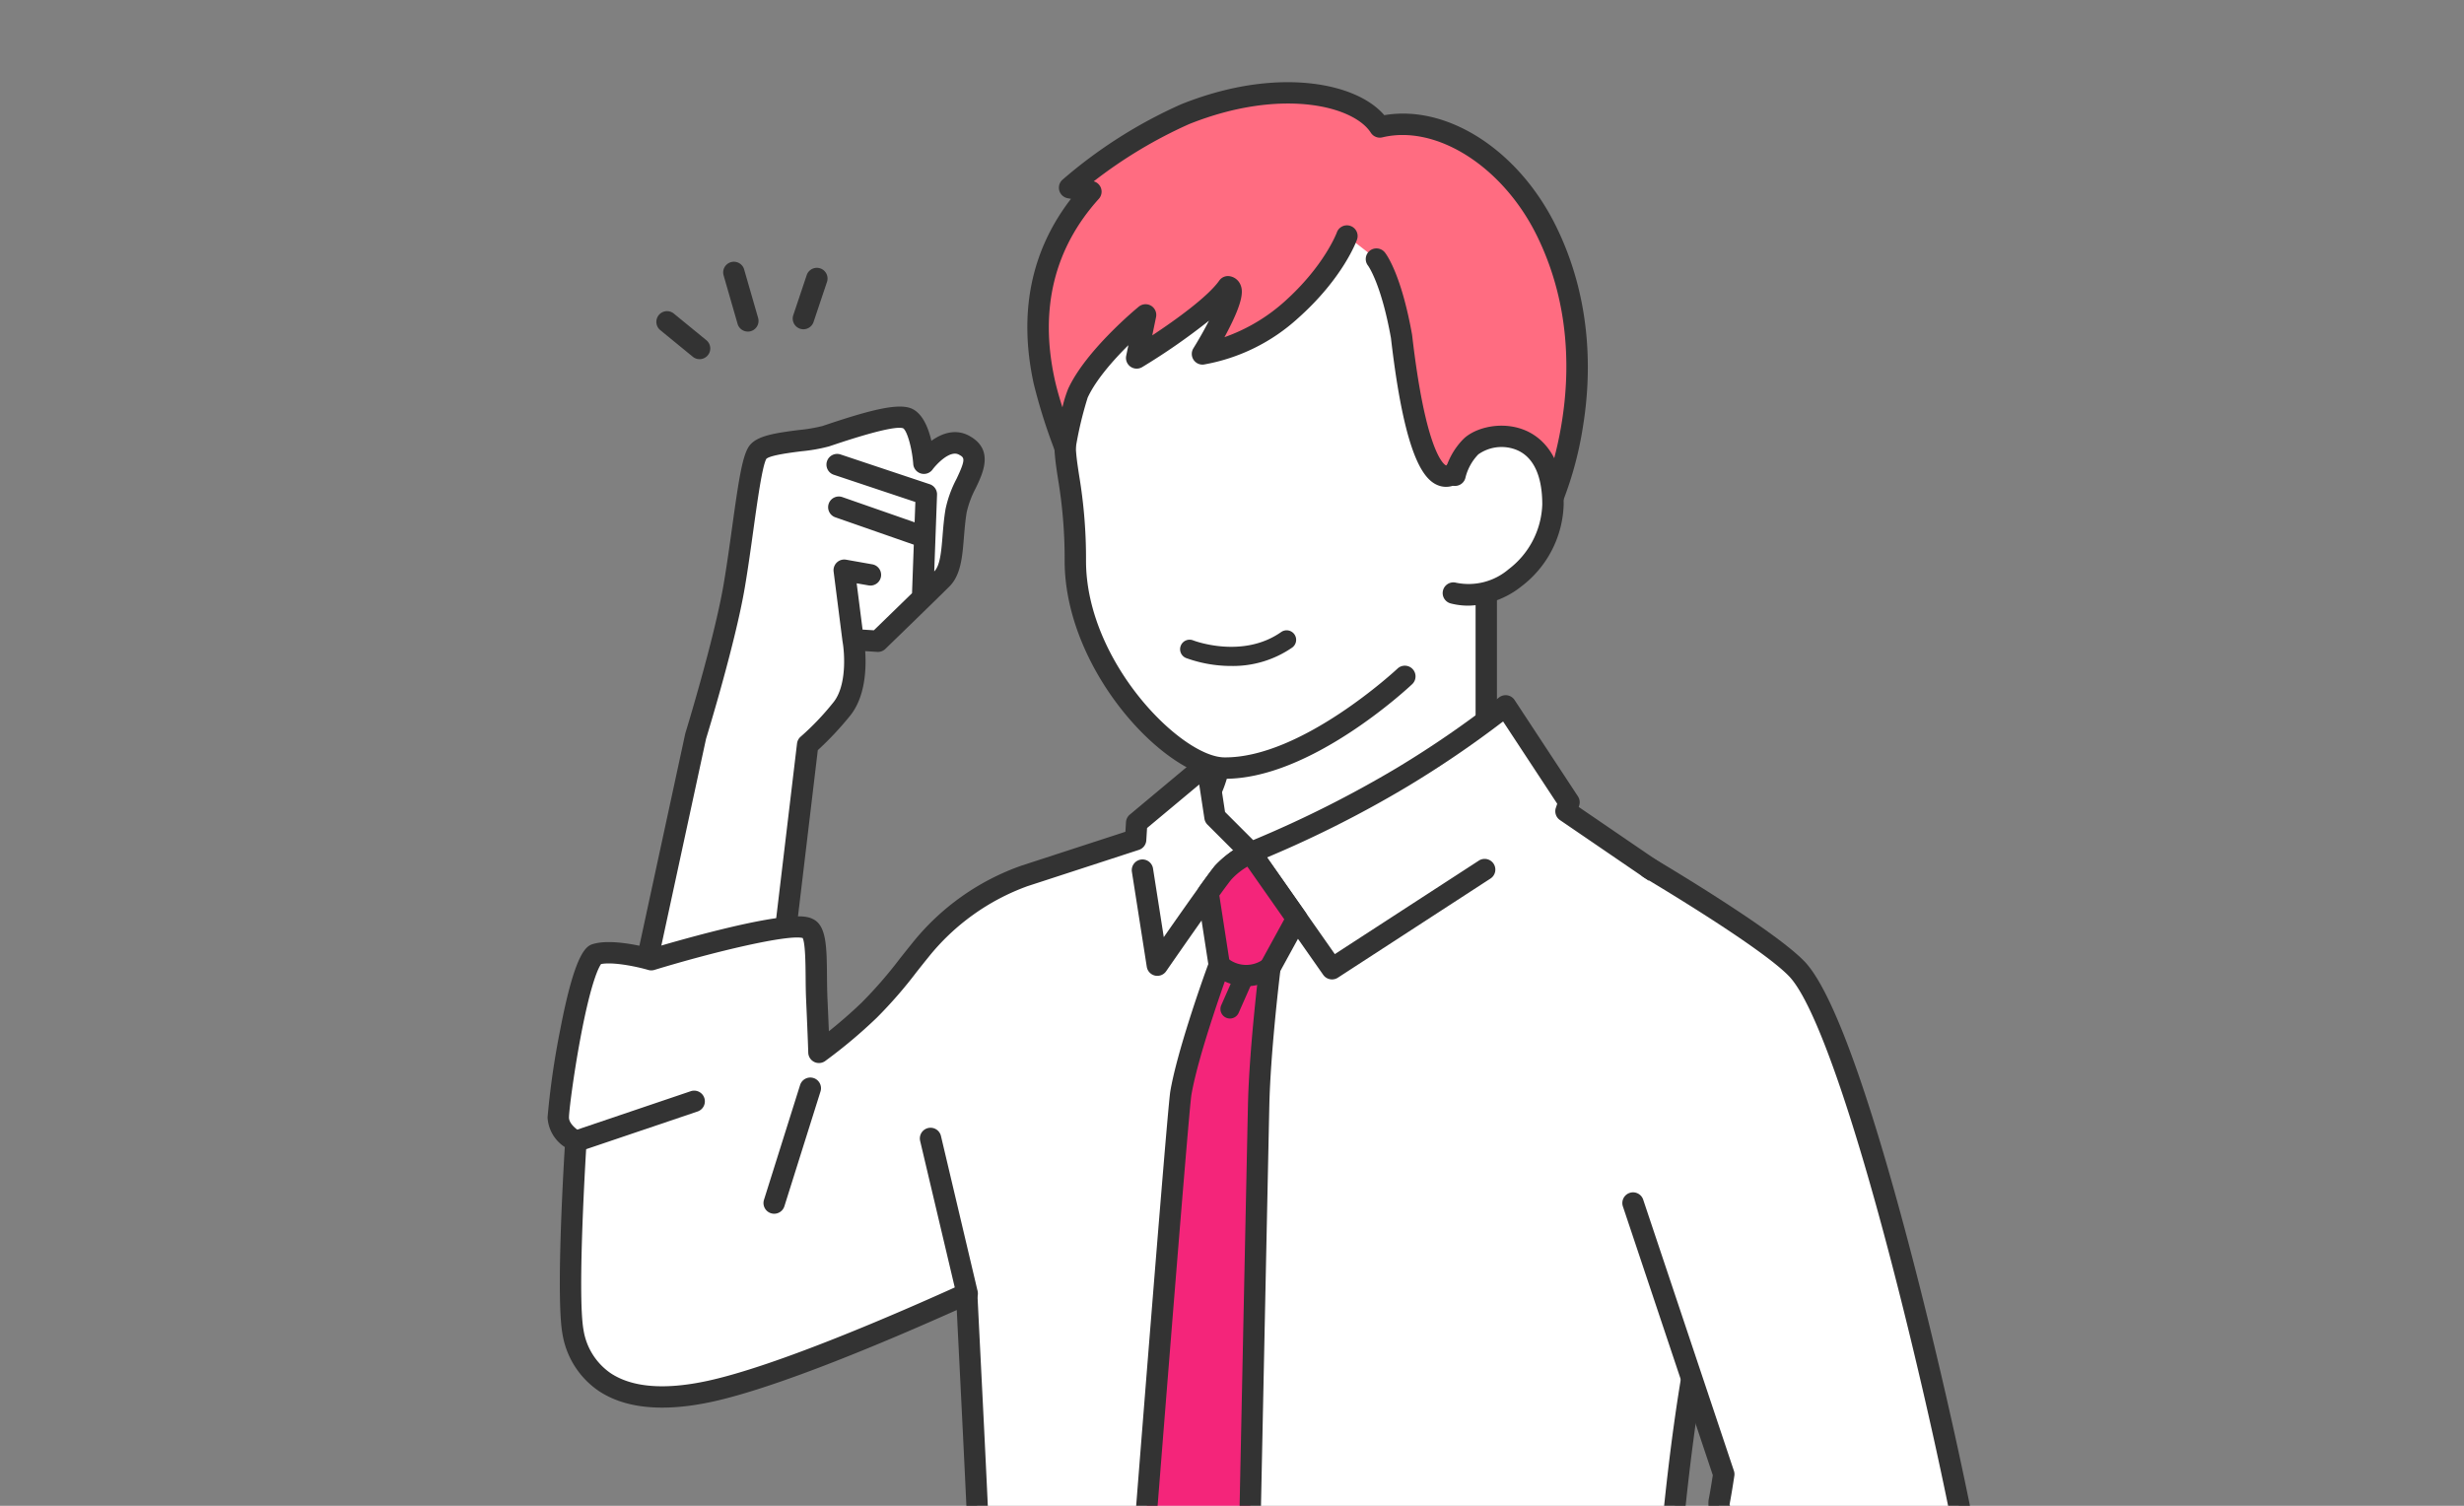 <svg xmlns="http://www.w3.org/2000/svg" xmlns:xlink="http://www.w3.org/1999/xlink" width="360" height="220" viewBox="0 0 360 220">
  <rect x="0" y="0" width="360" height="220" fill="#808080" stroke="none"/>
  <defs>
    <clipPath id="clip-path">
      <rect id="長方形_45059" data-name="長方形 45059" width="360" height="220" transform="translate(1005 1423)" fill="#fff" stroke="#707070" stroke-width="1"/>
    </clipPath>
  </defs>
  <g id="マスクグループ_236" data-name="マスクグループ 236" transform="translate(-1005 -1423)" clip-path="url(#clip-path)">
    <g id="man" transform="translate(-19.254 1176.734)">
      <g id="グループ_44" data-name="グループ 44" transform="translate(1104.254 258.266)">
        <g id="グループ_21" data-name="グループ 21" transform="translate(10.279 47.402)">
          <path id="パス_36" data-name="パス 36" d="M1187.363,403.307c-2.83-1.544-5.866,2.625-5.866,2.625s-.412-5.763-2.47-6.561-9.543,1.855-11.887,2.625-8.645.746-9.88,2.316-2.084,11.346-3.473,19.528-5.634,21.963-5.634,21.963l-9.8,45.345,20.764,1.235,5.4-45.309a39.6,39.6,0,0,0,4.94-5.171c2.933-3.551,1.7-10.189,1.7-10.189l3.628.232s7.487-7.256,9.34-9.108,1.39-5.866,2.084-9.957S1190.955,405.266,1187.363,403.307Z" transform="translate(-1136.785 -397.664)" fill="#fff"/>
          <path id="パス_37" data-name="パス 37" d="M1185.174,399.006c-1.961-1.069-3.951-.4-5.526.732-.458-1.959-1.332-4.11-2.994-4.753-2-.774-6.146.325-12.2,2.349l-.744.248a23.668,23.668,0,0,1-3.437.579c-3.628.458-6.088.862-7.184,2.257-1.037,1.319-1.588,5-2.551,11.936-.382,2.751-.777,5.595-1.236,8.3-1.356,7.986-5.545,21.628-5.588,21.765-.013.043-.024.086-.034.13l-9.8,45.345a1.563,1.563,0,1,0,3.056.661l9.789-45.279c.355-1.157,4.305-14.109,5.662-22.1.467-2.749.865-5.617,1.25-8.39.585-4.216,1.312-9.453,1.908-10.426.6-.524,3.537-.895,5.121-1.095a24.341,24.341,0,0,0,4.021-.71c.214-.07.47-.156.761-.253,7.142-2.39,9.423-2.623,10.062-2.4.583.326,1.32,2.912,1.487,5.22a1.563,1.563,0,0,0,2.823.809c.471-.646,2.505-2.908,3.854-2.172.789.431,1.056.576-.355,3.541a16.9,16.9,0,0,0-1.6,4.4c-.231,1.361-.337,2.666-.439,3.928-.18,2.224-.349,4.326-1.21,5.186l-.005.005.409-11.2a1.563,1.563,0,0,0-1.068-1.54l-13.019-4.344a1.563,1.563,0,1,0-.99,2.965l11.909,3.974-.108,2.97-10.534-3.675a1.563,1.563,0,1,0-1.03,2.951l11.444,3.993-.258,7.087c-2.112,2.059-4.549,4.424-5.576,5.42l-1.65-.105-.861-6.756,1.723.3a1.563,1.563,0,1,0,.545-3.078l-3.814-.675a1.563,1.563,0,0,0-1.823,1.737l1.293,10.143c0,.009.005.018.006.027s0,.04.007.059c.3,1.652.647,6.472-1.366,8.91a38.912,38.912,0,0,1-4.717,4.951,1.562,1.562,0,0,0-.57,1.031l-5.4,45.309a1.563,1.563,0,0,0,1.367,1.737,1.532,1.532,0,0,0,.187.011,1.563,1.563,0,0,0,1.55-1.378l5.332-44.709a46.548,46.548,0,0,0,4.664-4.962c2.313-2.8,2.43-7.038,2.26-9.506l1.762.113a1.569,1.569,0,0,0,1.187-.438c.306-.3,7.518-7.285,9.357-9.125,1.673-1.673,1.888-4.331,2.115-7.145.1-1.195.2-2.43.4-3.656a14.335,14.335,0,0,1,1.336-3.577C1187.212,404.39,1188.826,401,1185.174,399.006Z" transform="translate(-1133.848 -394.735)" fill="#333"/>
        </g>
        <g id="グループ_22" data-name="グループ 22" transform="translate(68.139 62.913)">
          <path id="パス_38" data-name="パス 38" d="M1384.993,493.9c-5.55-2.681-12.621-8.947-12.621-17.065V443.892l-19.421,16.364-19.421,11.887v4.7c0,8.118-7.07,14.384-12.621,17.065-11.386,5.5-15.984,12.673-15.984,12.673l33.633,18.778h28.785l33.633-18.778S1396.378,499.4,1384.993,493.9Z" transform="translate(-1303.362 -442.329)" fill="#fff"/>
          <path id="パス_39" data-name="パス 39" d="M1364.407,523.981a1.563,1.563,0,0,1-.763-2.928l32.063-17.9a42.877,42.877,0,0,0-14.331-10.777c-6.722-3.247-13.5-10.218-13.5-18.473V444.316l-16.85,14.2a1.523,1.523,0,0,1-.192.138l-18.674,11.43v3.82c0,8.254-6.783,15.226-13.5,18.473a42.877,42.877,0,0,0-14.33,10.777l32.062,17.9a1.563,1.563,0,1,1-1.524,2.73L1301.226,505a1.563,1.563,0,0,1-.554-2.208c.2-.308,4.97-7.609,16.619-13.236,4.36-2.106,11.738-7.774,11.738-15.658v-4.7a1.563,1.563,0,0,1,.747-1.333l19.32-11.825,19.331-16.288a1.563,1.563,0,0,1,2.57,1.2V473.9c0,7.884,7.378,13.552,11.739,15.658,11.649,5.627,16.422,12.928,16.619,13.236A1.563,1.563,0,0,1,1398.8,505l-33.633,18.778A1.556,1.556,0,0,1,1364.407,523.981Z" transform="translate(-1300.426 -439.392)" fill="#333"/>
        </g>
        <g id="グループ_23" data-name="グループ 23" transform="translate(0 89.567)">
          <path id="パス_40" data-name="パス 40" d="M1281.347,553.343l-25.358-17.321c.289-.855.442-1.318.442-1.318l-9.258-14.077a146.879,146.879,0,0,1-15.007,10.352,159.591,159.591,0,0,1-22.254,11.092l-5.2-5.2-1.179-7.732-4.1,3.421-6.167,5.147-.154,2.47h0l-16.215,5.281a34.082,34.082,0,0,0-15.285,10.912,92.658,92.658,0,0,1-7.41,8.7,73.012,73.012,0,0,1-7.359,6.175s-.051-1.981-.315-7.774c-.2-4.326.232-9.583-1.235-10.292-3.136-1.515-22.951,4.528-22.951,4.528s-5.275-1.544-7.95-.823-5.635,21.691-5.635,23.877,2.573,3.5,2.573,3.5-1.441,22.436-.412,27.891,5.661,11.713,19.966,8.626c10.224-2.206,28.147-9.988,37.543-14.248.675,13.918,1.707,32.878,2.24,48.491.551,16.15,0,28.605,0,28.605l5.347,18.559h92.552s.094-54.064,6.688-88.213c2.455-12.71,10.926-12.01,13.878-25.009C1294.687,564.485,1281.347,553.343,1281.347,553.343Z" transform="translate(-1107.191 -519.064)" fill="#fff"/>
          <path id="パス_41" data-name="パス 41" d="M1265.626,700.806h-92.552a1.563,1.563,0,0,1-1.5-1.131l-5.346-18.559a1.549,1.549,0,0,1-.059-.5c.005-.124.542-12.586,0-28.482-.405-11.875-1.1-25.623-1.707-37.754-.147-2.929-.289-5.755-.42-8.423-10.018,4.488-26.161,11.336-35.764,13.409-7.091,1.53-12.654,1-16.536-1.576a12.489,12.489,0,0,1-5.3-8.287c-.944-5,.067-23,.33-27.355a5.524,5.524,0,0,1-2.518-4.324,116.918,116.918,0,0,1,1.842-12.782c2.277-11.885,3.95-12.335,4.95-12.6,2.616-.7,6.88.313,8.34.705,1.337-.4,5.529-1.631,9.941-2.722,11.238-2.778,12.968-1.943,13.706-1.586,1.979.956,2.009,4.078,2.049,8.4.01,1.078.021,2.192.068,3.23.092,2.031.158,3.591.206,4.763,1.339-1.072,3.088-2.546,4.82-4.218a63.13,63.13,0,0,0,5.554-6.4c.56-.707,1.132-1.427,1.729-2.162a35.512,35.512,0,0,1,16.035-11.42l15.184-4.946.088-1.411a1.562,1.562,0,0,1,.559-1.1L1199.59,525a1.563,1.563,0,0,1,2.547.964l1.1,7.225,4.111,4.112a164.64,164.64,0,0,0,21.077-10.6,146.6,146.6,0,0,0,14.828-10.227,1.564,1.564,0,0,1,2.286.359l9.258,14.078a1.564,1.564,0,0,1,.178,1.348l-.067.2,24.382,16.654c.041.028.082.059.12.091a27.073,27.073,0,0,1,6.4,9.186c2.508,5.55,4.874,14.909,1.907,27.974-1.559,6.864-4.551,10.119-7.445,13.267-2.71,2.948-5.271,5.732-6.422,11.692-6.49,33.609-6.659,87.38-6.66,87.919A1.564,1.564,0,0,1,1265.626,700.806Zm-91.376-3.126h89.823c.081-9.139.786-56.286,6.707-86.946,1.319-6.83,4.3-10.076,7.189-13.215,2.738-2.978,5.324-5.791,6.7-11.843,5.121-22.546-6.378-33.286-7.214-34.029l-25.284-17.271a1.563,1.563,0,0,1-.6-1.791q.115-.338.2-.592l-7.911-12.028a151.509,151.509,0,0,1-13.831,9.42,162.814,162.814,0,0,1-22.5,11.21,1.563,1.563,0,0,1-1.663-.355l-5.2-5.2a1.565,1.565,0,0,1-.44-.87l-.761-4.991-7.621,6.36-.112,1.8a1.563,1.563,0,0,1-1.076,1.389l-16.215,5.282-.05.016a32.9,32.9,0,0,0-14.505,10.4c-.589.725-1.153,1.436-1.706,2.134a65.493,65.493,0,0,1-5.831,6.7,74.035,74.035,0,0,1-7.536,6.323,1.563,1.563,0,0,1-2.47-1.232c0-.02-.055-2.043-.314-7.743-.05-1.095-.06-2.238-.07-3.343-.018-1.943-.045-4.83-.429-5.659-2.156-.544-12.778,1.952-21.668,4.663a1.559,1.559,0,0,1-.894.005c-1.8-.526-5.179-1.2-6.895-.862-.3.414-1.467,2.471-3.052,11.014-1,5.385-1.637,10.516-1.637,11.4,0,.983,1.28,1.875,1.728,2.111a1.576,1.576,0,0,1,.842,1.488c-.014.222-1.417,22.3-.436,27.5a9.433,9.433,0,0,0,3.953,6.262c3.153,2.093,7.913,2.471,14.148,1.125,10.021-2.163,27.625-9.79,37.227-14.145a1.564,1.564,0,0,1,2.207,1.348c.161,3.321.342,6.929.532,10.709.611,12.142,1.3,25.9,1.709,37.8.5,14.76.084,26.594.01,28.469Zm-62.1-142.367Z" transform="translate(-1104.254 -516.127)" fill="#333"/>
        </g>
        <g id="グループ_24" data-name="グループ 24" transform="translate(63.111 258.094)">
          <path id="パス_42" data-name="パス 42" d="M1292.233,1053.552l96.38.249c.142-18.011.313-35.166.514-47.989h-98.679Z" transform="translate(-1288.885 -1004.249)" fill="#f9c7e3"/>
          <path id="パス_43" data-name="パス 43" d="M1385.677,1052.427h-.013a1.563,1.563,0,0,1-1.551-1.576c.152-19.373.317-34.973.49-46.413h-95.47l1.725,46.118a1.563,1.563,0,0,1-3.124.117l-1.785-47.74a1.563,1.563,0,0,1,1.562-1.621h98.679a1.563,1.563,0,0,1,1.563,1.587c-.181,11.559-.354,27.7-.513,47.976A1.563,1.563,0,0,1,1385.677,1052.427Z" transform="translate(-1285.948 -1001.312)" fill="#333"/>
        </g>
        <path id="パス_44" data-name="パス 44" d="M1379.248,597.948a1.562,1.562,0,0,1-1.281-.666l-11.082-15.81a10.027,10.027,0,0,0-2.322,1.86c-1.131,1.33-7.274,10.139-9.545,13.422a1.563,1.563,0,0,1-2.83-.647l-2.172-13.858a1.563,1.563,0,1,1,3.088-.484l1.569,10.007c2.557-3.666,6.518-9.3,7.51-10.467a15.559,15.559,0,0,1,4.506-3.292,1.563,1.563,0,0,1,1.95.515l11.022,15.723,21.006-13.636a1.563,1.563,0,1,1,1.7,2.622L1380.1,597.7A1.554,1.554,0,0,1,1379.248,597.948Z" transform="translate(-1264.639 -466.853)" fill="#333"/>
        <path id="パス_45" data-name="パス 45" d="M1373.517,1076.284a1.563,1.563,0,0,1-1.558-1.46l-2.021-30.58a1.563,1.563,0,0,1,3.12-.206l2.021,30.58a1.563,1.563,0,0,1-1.457,1.663C1373.587,1076.283,1373.552,1076.284,1373.517,1076.284Z" transform="translate(-1277.651 -770.151)" fill="#333"/>
        <g id="グループ_27" data-name="グループ 27" transform="translate(83.174 111.027)">
          <g id="グループ_25" data-name="グループ 25">
            <path id="パス_46" data-name="パス 46" d="M1356,617.531c1.085-6.382,5.617-18.7,5.617-18.7h0l-1.632-10.563c1.022-1.422,1.851-2.546,2.222-2.982a13.889,13.889,0,0,1,3.953-2.878l.056.018,6.732,9.6-3.934,7.182h0s-1.461,11.747-1.646,20.081-1.967,94.659-1.967,94.659l-9.351,9.989-7.841-10.064S1355.469,620.656,1356,617.531Z" transform="translate(-1346.647 -580.846)" fill="#f4257a"/>
            <path id="パス_47" data-name="パス 47" d="M1353.115,722.569l-.071,0a1.563,1.563,0,0,1-1.162-.6l-7.84-10.064a1.561,1.561,0,0,1-.326-1.082c.3-3.809,7.27-93.329,7.807-96.487h0c.979-5.754,4.63-16.112,5.552-18.6l-1.571-10.165a1.562,1.562,0,0,1,.275-1.151c1.18-1.641,1.933-2.65,2.3-3.083a15.309,15.309,0,0,1,4.458-3.268,1.564,1.564,0,0,1,1.161-.085l.056.018a1.564,1.564,0,0,1,.805.592l6.732,9.6a1.564,1.564,0,0,1,.091,1.648l-3.79,6.919c-.224,1.867-1.434,12.2-1.6,19.629-.182,8.239-1.95,93.794-1.967,94.657a1.563,1.563,0,0,1-.422,1.036l-9.351,9.989A1.562,1.562,0,0,1,1353.115,722.569Zm-6.236-12.11,6.344,8.143,7.691-8.217c.159-7.686,1.781-86.186,1.955-94.063.184-8.318,1.642-20.122,1.657-20.24a1.561,1.561,0,0,1,.18-.558l3.467-6.329-5.392-7.693a10.154,10.154,0,0,0-2.321,1.861c-.192.225-.656.822-1.77,2.363l1.535,9.93a1.574,1.574,0,0,1-.078.779c-.045.121-4.49,12.231-5.542,18.421h0C1354.2,617.258,1349.4,678.081,1346.879,710.459Z" transform="translate(-1343.711 -577.91)" fill="#333"/>
          </g>
          <g id="グループ_26" data-name="グループ 26" transform="translate(13.406 16.423)">
            <path id="パス_48" data-name="パス 48" d="M1388.685,637.723a1.389,1.389,0,0,1-1.27-1.951l2.161-4.893a1.389,1.389,0,1,1,2.541,1.123l-2.161,4.893A1.39,1.39,0,0,1,1388.685,637.723Z" transform="translate(-1385.563 -628.363)" fill="#333"/>
            <path id="パス_49" data-name="パス 49" d="M1387.78,629.844c-.119,0-.238,0-.36-.009a7.639,7.639,0,0,1-4.635-1.955,1.563,1.563,0,0,1,2.17-2.251,4.258,4.258,0,0,0,5.36.267,1.563,1.563,0,0,1,1.916,2.47A7.663,7.663,0,0,1,1387.78,629.844Z" transform="translate(-1382.307 -625.191)" fill="#333"/>
          </g>
        </g>
        <g id="グループ_32" data-name="グループ 32" transform="translate(61.91 259.31)">
          <g id="グループ_28" data-name="グループ 28" transform="translate(14.203 4.862)">
            <rect id="長方形_1" data-name="長方形 1" width="42.716" height="6.947" transform="translate(1.563 1.563)" fill="#333"/>
            <path id="パス_50" data-name="パス 50" d="M1367.66,1028.884h-42.716a1.563,1.563,0,0,1-1.563-1.563v-6.947a1.563,1.563,0,0,1,1.563-1.563h42.716a1.563,1.563,0,0,1,1.563,1.563v6.947A1.563,1.563,0,0,1,1367.66,1028.884Zm-41.153-3.125h39.59v-3.821h-39.59Z" transform="translate(-1323.381 -1018.811)" fill="#333"/>
          </g>
          <g id="グループ_29" data-name="グループ 29" transform="translate(0 4.862)">
            <rect id="長方形_2" data-name="長方形 2" width="7.814" height="6.947" transform="translate(1.563 1.563)" fill="#333"/>
            <path id="パス_51" data-name="パス 51" d="M1291.87,1028.884h-7.814a1.563,1.563,0,0,1-1.563-1.563v-6.947a1.563,1.563,0,0,1,1.563-1.563h7.814a1.563,1.563,0,0,1,1.563,1.563v6.947A1.563,1.563,0,0,1,1291.87,1028.884Zm-6.251-3.125h4.688v-3.821h-4.688Z" transform="translate(-1282.492 -1018.811)" fill="#333"/>
          </g>
          <g id="グループ_30" data-name="グループ 30" transform="translate(63.692 4.863)">
            <rect id="長方形_3" data-name="長方形 3" width="37.422" height="6.947" transform="translate(1.563 1.563)" fill="#333"/>
            <path id="パス_52" data-name="パス 52" d="M1504.844,1028.885h-37.422a1.563,1.563,0,0,1-1.563-1.563v-6.947a1.563,1.563,0,0,1,1.563-1.563h37.422a1.563,1.563,0,0,1,1.563,1.563v6.947A1.563,1.563,0,0,1,1504.844,1028.885Zm-35.859-3.126h34.3v-3.821h-34.3Z" transform="translate(-1465.858 -1018.812)" fill="#333"/>
          </g>
          <g id="グループ_31" data-name="グループ 31" transform="translate(22.226)">
            <path id="パス_53" data-name="パス 53" d="M1353.514,1021.122h8.55v-6.947h-8.55a2.5,2.5,0,0,1-2.532-2.357,2.431,2.431,0,0,1,2.43-2.506H1363.8a3.473,3.473,0,0,1,3.474,3.473v9.726a3.474,3.474,0,0,1-3.474,3.473h-10.389a2.432,2.432,0,0,1-2.43-2.507A2.5,2.5,0,0,1,1353.514,1021.122Z" transform="translate(-1349.417 -1007.749)" fill="#fff"/>
            <path id="パス_54" data-name="パス 54" d="M1360.863,1024.611h-10.389a3.993,3.993,0,0,1-3.992-4.117,4.076,4.076,0,0,1,4.094-3.872h6.987V1012.8h-6.987a4.077,4.077,0,0,1-4.094-3.873,3.994,3.994,0,0,1,3.992-4.116h10.389a5.042,5.042,0,0,1,5.036,5.036v9.726A5.042,5.042,0,0,1,1360.863,1024.611Zm-10.287-4.863a.942.942,0,0,0-.969.84.868.868,0,0,0,.867.9h10.389a1.913,1.913,0,0,0,1.91-1.91v-9.726a1.913,1.913,0,0,0-1.91-1.91h-10.389a.868.868,0,0,0-.868.9.943.943,0,0,0,.97.841h8.55a1.563,1.563,0,0,1,1.563,1.563v6.947a1.564,1.564,0,0,1-1.563,1.563h-8.55Z" transform="translate(-1346.48 -1004.812)" fill="#333"/>
          </g>
        </g>
        <g id="グループ_38" data-name="グループ 38" transform="translate(70.106)">
          <g id="グループ_37" data-name="グループ 37">
            <g id="グループ_36" data-name="グループ 36">
              <g id="グループ_33" data-name="グループ 33" transform="translate(3.858 6.41)">
                <path id="パス_55" data-name="パス 55" d="M1357.557,281.224c-7.993-.1-17.83,3.151-23.627,9.239-12.242,12.857-12.739,30.408-12.075,37.434.328,3.407,1.405,7.194,1.405,15.275,0,15.813,14.648,30.221,21.755,30.293,12.063.123,26.386-13.395,26.386-13.395l11.9-17.946v-10.44s0-6.661-.062-13.72C1383.146,307.485,1379.957,281.513,1357.557,281.224Z" transform="translate(-1320.115 -279.658)" fill="#fff"/>
                <path id="パス_56" data-name="パス 56" d="M1342.259,372.092h-.179c-8.557-.087-23.3-15.861-23.3-31.856a70.409,70.409,0,0,0-.967-11.949c-.172-1.113-.333-2.164-.431-3.177-.367-3.881-1.488-23.973,12.5-38.661,6.526-6.854,17.151-9.824,24.779-9.724,10.193.132,18.011,5.477,22.605,15.458,4.065,8.83,4.584,18.909,4.618,22.832.061,6.986.062,13.667.062,13.734v10.44a1.563,1.563,0,0,1-3.126,0v-10.44c0-.067,0-6.735-.061-13.707-.033-3.721-.52-13.271-4.332-21.552-4.113-8.934-10.776-13.523-19.806-13.64-6.949-.087-16.6,2.582-22.475,8.754-13.051,13.706-11.995,32.567-11.651,36.209.089.922.237,1.884.408,3a73.126,73.126,0,0,1,1,12.424c0,14.734,13.9,28.666,20.208,28.73,11.275.112,25.159-12.838,25.3-12.969a1.563,1.563,0,0,1,2.146,2.274C1368.955,358.837,1354.764,372.092,1342.259,372.092Z" transform="translate(-1317.196 -276.721)" fill="#333"/>
              </g>
              <g id="グループ_34" data-name="グループ 34">
                <path id="パス_57" data-name="パス 57" d="M1360.543,267.756c-2.988-4.659-14.369-7.5-28.442-1.871a68.43,68.43,0,0,0-16.88,10.739l3.106.584h0c-3.086,3.419-10.17,12.266-6.832,27.686a81.253,81.253,0,0,0,3.048,9.644s1.118-6.217,1.892-7.895c2.47-5.352,9.88-11.424,9.88-11.424l-1.3,6.278s10.423-6.246,13.342-10.395c2.1.405-3.726,9.807-3.726,9.807a26.039,26.039,0,0,0,12.951-6.411c6.322-5.635,8.15-10.806,8.15-10.806l4.322,3.374s2.11,2.65,3.653,11.295c3.088,26.707,8.027,19.545,8.027,19.545l4.351-.046,0,6.278,8.835-.065s10.069-20.622-.048-41.153C1379.628,272.269,1369.317,265.639,1360.543,267.756Z" transform="translate(-1309.048 -261.207)" fill="#ff6c81"/>
                <path id="パス_58" data-name="パス 58" d="M1373.13,322.762a1.564,1.564,0,0,1-1.563-1.562v-4.7l-2.107.022a3.226,3.226,0,0,1-2.936.789c-2.307-.575-5.223-3.56-7.32-21.662-1.423-7.94-3.324-10.542-3.343-10.567a1.553,1.553,0,0,1,.256-2.188,1.572,1.572,0,0,1,2.2.258c.241.3,2.4,3.213,3.97,11.994.005.032.01.063.014.1,2,17.325,4.695,18.915,4.956,19.028a.863.863,0,0,0,.249-.216,1.4,1.4,0,0,1,1.253-.651l4.352-.045a1.562,1.562,0,0,1,1.58,1.562v4.7l6.25-.046c1.7-4.06,8.074-21.652-.429-38.907-4.966-10.078-14.666-16.242-22.564-14.336a1.563,1.563,0,0,1-1.682-.676c-2.541-3.962-13.18-6.606-26.547-1.263a67.715,67.715,0,0,0-13.939,8.365,1.563,1.563,0,0,1,.746,2.554c-6.508,7.21-8.683,16.061-6.464,26.307.279,1.29.7,2.765,1.144,4.159a17.735,17.735,0,0,1,.849-2.734c2.591-5.613,9.995-11.721,10.309-11.978a1.563,1.563,0,0,1,2.521,1.526l-.553,2.67c3.473-2.291,8.14-5.664,9.785-8a1.562,1.562,0,0,1,1.574-.636,2.061,2.061,0,0,1,1.517,1.213c.4.9.448,2.342-1.819,6.728-.169.328-.34.65-.509.961a26.13,26.13,0,0,0,8.7-5.138c5.9-5.259,7.7-10.117,7.719-10.165a1.563,1.563,0,0,1,2.946,1.047c-.08.226-2.037,5.617-8.584,11.452a27.464,27.464,0,0,1-13.809,6.8,1.563,1.563,0,0,1-1.51-2.376c.839-1.353,1.631-2.763,2.282-4.035a93.658,93.658,0,0,1-9.766,6.787,1.563,1.563,0,0,1-2.334-1.658l.321-1.548c-2.156,2.137-4.733,5.028-5.951,7.666a53.5,53.5,0,0,0-1.773,7.517,1.563,1.563,0,0,1-3,.288,81.7,81.7,0,0,1-3.118-9.878c-2.235-10.32-.4-19.38,5.452-26.972l-.488-.092a1.563,1.563,0,0,1-.8-2.657,69.693,69.693,0,0,1,17.389-11.069c8.433-3.371,15.064-3.5,19.142-3.022,4.713.557,8.474,2.218,10.534,4.615,9.2-1.579,19.6,5.073,25.081,16.2,5.409,10.976,5.138,21.946,3.959,29.217a51.819,51.819,0,0,1-3.908,13.313,1.563,1.563,0,0,1-1.393.877l-8.835.065Z" transform="translate(-1306.088 -258.266)" fill="#333"/>
              </g>
              <g id="グループ_35" data-name="グループ 35" transform="translate(60.675 50.195)">
                <path id="パス_59" data-name="パス 59" d="M1487.8,408.809a8.972,8.972,0,0,0-2.287,4.145l-.243,17.218c6.955,1.8,14.55-5.389,14.55-12.958C1499.822,405.322,1490.154,406.427,1487.8,408.809Z" transform="translate(-1483.709 -405.715)" fill="#fff"/>
                <path id="パス_60" data-name="パス 60" d="M1484.524,429.069a10.305,10.305,0,0,1-2.58-.324,1.563,1.563,0,0,1,.781-3.027,9.005,9.005,0,0,0,7.675-1.966,12.4,12.4,0,0,0,4.922-9.479c0-4.2-1.3-6.948-3.745-7.954a5.888,5.888,0,0,0-5.6.649,7.451,7.451,0,0,0-1.864,3.343,1.563,1.563,0,1,1-3.069-.595,10.591,10.591,0,0,1,2.709-4.946c1.705-1.726,5.635-2.73,9.012-1.343,2.123.871,5.684,3.44,5.684,10.845a15.584,15.584,0,0,1-6.134,11.95A12.827,12.827,0,0,1,1484.524,429.069Z" transform="translate(-1480.771 -402.776)" fill="#333"/>
              </g>
            </g>
          </g>
          <path id="パス_61" data-name="パス 61" d="M1377.807,494.058a19.36,19.36,0,0,1-6.609-1.158,1.389,1.389,0,1,1,1.03-2.581c.068.027,7.191,2.761,12.859-1.216a1.389,1.389,0,0,1,1.6,2.275A15.235,15.235,0,0,1,1377.807,494.058Z" transform="translate(-1348.011 -408.758)" fill="#333"/>
        </g>
        <path id="パス_62" data-name="パス 62" d="M1113.224,691.431a1.563,1.563,0,0,1-.5-3.044l17.315-5.86a1.563,1.563,0,0,1,1,2.961l-17.315,5.859A1.564,1.564,0,0,1,1113.224,691.431Z" transform="translate(-1109.087 -535.108)" fill="#333"/>
        <path id="パス_63" data-name="パス 63" d="M1196.649,696.859a1.564,1.564,0,0,1-1.492-2.033l5.277-16.773a1.563,1.563,0,0,1,2.982.938l-5.277,16.773A1.563,1.563,0,0,1,1196.649,696.859Z" transform="translate(-1163.536 -531.527)" fill="#333"/>
        <path id="パス_64" data-name="パス 64" d="M1267.777,723.892a1.564,1.564,0,0,1-1.52-1.2l-5.351-22.647a1.563,1.563,0,1,1,3.042-.719l5.351,22.647a1.564,1.564,0,0,1-1.522,1.923Z" transform="translate(-1206.466 -545.337)" fill="#333"/>
        <g id="グループ_43" data-name="グループ 43" transform="translate(92.285 113.269)">
          <g id="グループ_41" data-name="グループ 41" transform="translate(0 109.296)">
            <path id="パス_68" data-name="パス 68" d="M1412.889,919.3s-1.235-4.839-10.431-7.225-14.637-3.029-17.566-4.043c-3.838-1.329-8.274-4.618-9.83-2.18s-.4,6.452,5.53,8.339a31.745,31.745,0,0,0,5.886,1.409s3.817,1.5,3.315,3.722-4.424,4.373-4.424,4.373-10.057-3.75-10.764,1.079,4.73,7.1,7.407,8.569,2.422,7.271,4.746,7.9a10.7,10.7,0,0,0,3.716.456s-.4,1.666,1.709,2.534,3.213-.1,3.213-.1.5,2.157,3.729,2.211a32.164,32.164,0,0,0,17.119-4.414c5.7-3.242,43.065-18.794,43.065-18.794l-11.732-19.606Z" transform="translate(-1372.873 -901.964)" fill="#fff"/>
            <path id="パス_69" data-name="パス 69" d="M1457.819,919.6a1.563,1.563,0,0,0-2.043-.843c-1.529.637-37.515,15.626-43.236,18.878a30.638,30.638,0,0,1-16.32,4.21c-1.747-.029-2.164-.84-2.237-1.027a1.478,1.478,0,0,0-1.012-1.246,1.428,1.428,0,0,0-1.5.413,1.969,1.969,0,0,1-1.621-.133c-.686-.283-.775-.607-.772-.763a1.425,1.425,0,0,0-.29-1.371,1.565,1.565,0,0,0-1.418-.508,9.651,9.651,0,0,1-3.128-.41c-.369-.176-.879-1.732-1.153-2.567-.639-1.948-1.362-4.155-3.253-5.2-.28-.154-.588-.315-.917-.488-3.253-1.708-6.136-3.489-5.7-6.484a.942.942,0,0,1,.481-.759c1.52-.9,5.705,0,8.191.918a1.564,1.564,0,0,0,1.3-.093c.758-.416,4.572-2.627,5.2-5.4.775-3.435-3.751-5.318-4.269-5.521a1.582,1.582,0,0,0-.418-.1,31.087,31.087,0,0,1-5.564-1.342c-2.55-.812-4.332-2.162-4.89-3.7a2.573,2.573,0,0,1,.2-2.307c.387-.606,3.021.625,4.594,1.361a36.151,36.151,0,0,0,3.407,1.455,53.331,53.331,0,0,0,6.186,1.471c2.985.607,6.7,1.363,11.5,2.609,4.623,1.2,7,3.037,8.2,4.382a4.8,4.8,0,0,1-1.818-.37,1.563,1.563,0,1,0-1.328,2.83,8.272,8.272,0,0,0,3.472.675,12.606,12.606,0,0,0,2.652-.282,1.532,1.532,0,0,0,.291-.1l.005,0h0l0,0,34.684-15.769a1.563,1.563,0,1,0-1.294-2.846l-33.312,15.146c-1.194-1.9-4.081-4.954-10.767-6.69-4.879-1.266-8.639-2.031-11.661-2.646a52.172,52.172,0,0,1-5.786-1.361c-.987-.342-2.064-.846-3.106-1.333-3.136-1.466-6.691-3.129-8.554-.211a5.709,5.709,0,0,0-.507,5.053c.9,2.5,3.346,4.491,6.88,5.617a36.191,36.191,0,0,0,5.958,1.445c1.091.477,2.295,1.4,2.193,1.852-.2.9-1.781,2.191-3.067,3-2.1-.7-7.26-2.145-10.16-.429a4.047,4.047,0,0,0-1.983,3c-.8,5.435,4.495,8.213,7.337,9.7.309.163.6.315.864.46.81.446,1.33,2.031,1.788,3.429.657,2,1.337,4.078,3.3,4.609a15.332,15.332,0,0,0,2.745.495,4.162,4.162,0,0,0,2.492,2.432,5.416,5.416,0,0,0,3.123.4,5.62,5.62,0,0,0,4.389,1.827q.364.006.751.006a33.57,33.57,0,0,0,17.166-4.625c5.556-3.158,42.521-18.555,42.893-18.71A1.562,1.562,0,0,0,1457.819,919.6Z" transform="translate(-1369.939 -899.026)" fill="#333"/>
          </g>
          <g id="グループ_42" data-name="グループ 42" transform="translate(59.705)">
            <path id="パス_70" data-name="パス 70" d="M1553.739,588.866,1551.37,637.8l13.255,39.623s-.382,2.558-.691,4.1,1.926,3.617,1.926,3.617l-8.494,8.233s-10.716,4.966-10.983,6.638c-.544,3.4,3.474,2.47,7.579,7.1s5.826,17.342,8.4,18.062c1.461.409,15.026-7.41,15.026-7.41s10.934-5.685,14.1-7.822c8.234-5.558,9.729-10.028,9.729-15.144s-16.161-81.084-25.935-91.236C1570.875,598.991,1553.739,588.866,1553.739,588.866Z" transform="translate(-1544.769 -587.303)" fill="#fff"/>
            <path id="パス_71" data-name="パス 71" d="M1559.554,723.835a1.869,1.869,0,0,1-.555-.089c-1.966-.55-2.927-3.222-4.593-8.293-1.249-3.8-2.664-8.106-4.554-10.238a14.692,14.692,0,0,0-4.645-3.431c-1.773-.926-3.784-1.975-3.308-4.954.152-.955.756-2.061,6.4-5.078,2.28-1.22,4.5-2.278,5.229-2.619l7.224-7a5.067,5.067,0,0,1-1.289-3.85c.229-1.146.505-2.9.622-3.657l-13.135-39.265a1.563,1.563,0,1,1,2.965-.992l13.255,39.623a1.558,1.558,0,0,1,.063.727c-.016.106-.392,2.614-.7,4.177a4.82,4.82,0,0,0,1.459,2.167,1.566,1.566,0,0,1,.022,2.266l-8.494,8.234a1.573,1.573,0,0,1-.43.3c-4.253,1.971-9.21,4.666-10.129,5.69-.051.481.131.647,1.7,1.466a17.627,17.627,0,0,1,5.537,4.128c2.319,2.616,3.841,7.248,5.184,11.336.743,2.259,1.738,5.289,2.434,6.148,1.854-.548,8.406-4.008,13.856-7.149l.059-.033c.109-.056,10.892-5.668,13.947-7.73,7.561-5.1,9.04-8.943,9.04-13.848,0-2.255-3.908-22.111-9.255-43.348-6.485-25.759-12.405-42.818-16.243-46.8-4.208-4.371-21.042-14.339-21.211-14.439a1.563,1.563,0,1,1,1.59-2.692c.707.418,17.371,10.287,21.873,14.963,5.468,5.679,12.275,29.351,17.023,48.209,5.335,21.189,9.35,41.367,9.35,44.111,0,5.646-1.772,10.6-10.418,16.439-3.15,2.127-13.463,7.5-14.224,7.9-.345.2-3.6,2.067-6.981,3.867C1562.21,723.268,1560.4,723.835,1559.554,723.835Zm-.051-3.139Zm-14.629-23.049Z" transform="translate(-1541.828 -584.365)" fill="#333"/>
          </g>
          <path id="パス_72" data-name="パス 72" d="M1630.573,871.621a1.559,1.559,0,0,1-1.173-.529c-.069-.076-4.605-5.054-13.41-6.331a1.563,1.563,0,0,1,.449-3.094c10.026,1.455,15.1,7.12,15.307,7.36a1.563,1.563,0,0,1-1.174,2.594Z" transform="translate(-1529.652 -765.337)" fill="#333"/>
          <path id="パス_73" data-name="パス 73" d="M1590.93,903.2a1.564,1.564,0,0,1-1.366-.8,53.912,53.912,0,0,0-5.727-8c-3.027-3.477-9.224-6.121-9.286-6.147a1.563,1.563,0,0,1,1.214-2.881c.281.118,6.923,2.947,10.43,6.975a56.086,56.086,0,0,1,6.1,8.524,1.563,1.563,0,0,1-1.363,2.325Z" transform="translate(-1502.856 -780.738)" fill="#333"/>
        </g>
      </g>
      <g id="グループ_45" data-name="グループ 45" transform="translate(1120.15 284.579)">
        <path id="パス_74" data-name="パス 74" d="M1181.77,344.151a1.564,1.564,0,0,1-1.5-1.131l-2.018-7.005a1.563,1.563,0,1,1,3-.866l2.019,7.005a1.565,1.565,0,0,1-1.5,2Z" transform="translate(-1168.404 -334.019)" fill="#333"/>
        <path id="パス_75" data-name="パス 75" d="M1156.327,361.614a1.559,1.559,0,0,1-.989-.354l-4.748-3.887a1.563,1.563,0,0,1,1.98-2.419l4.749,3.887a1.563,1.563,0,0,1-.991,2.773Z" transform="translate(-1150.016 -347.452)" fill="#333"/>
        <path id="パス_76" data-name="パス 76" d="M1208.938,345.4a1.563,1.563,0,0,1-1.482-2.06l1.952-5.818a1.563,1.563,0,1,1,2.963.994l-1.952,5.818A1.562,1.562,0,0,1,1208.938,345.4Z" transform="translate(-1187.451 -335.607)" fill="#333"/>
      </g>
    </g>
  </g>
</svg>
